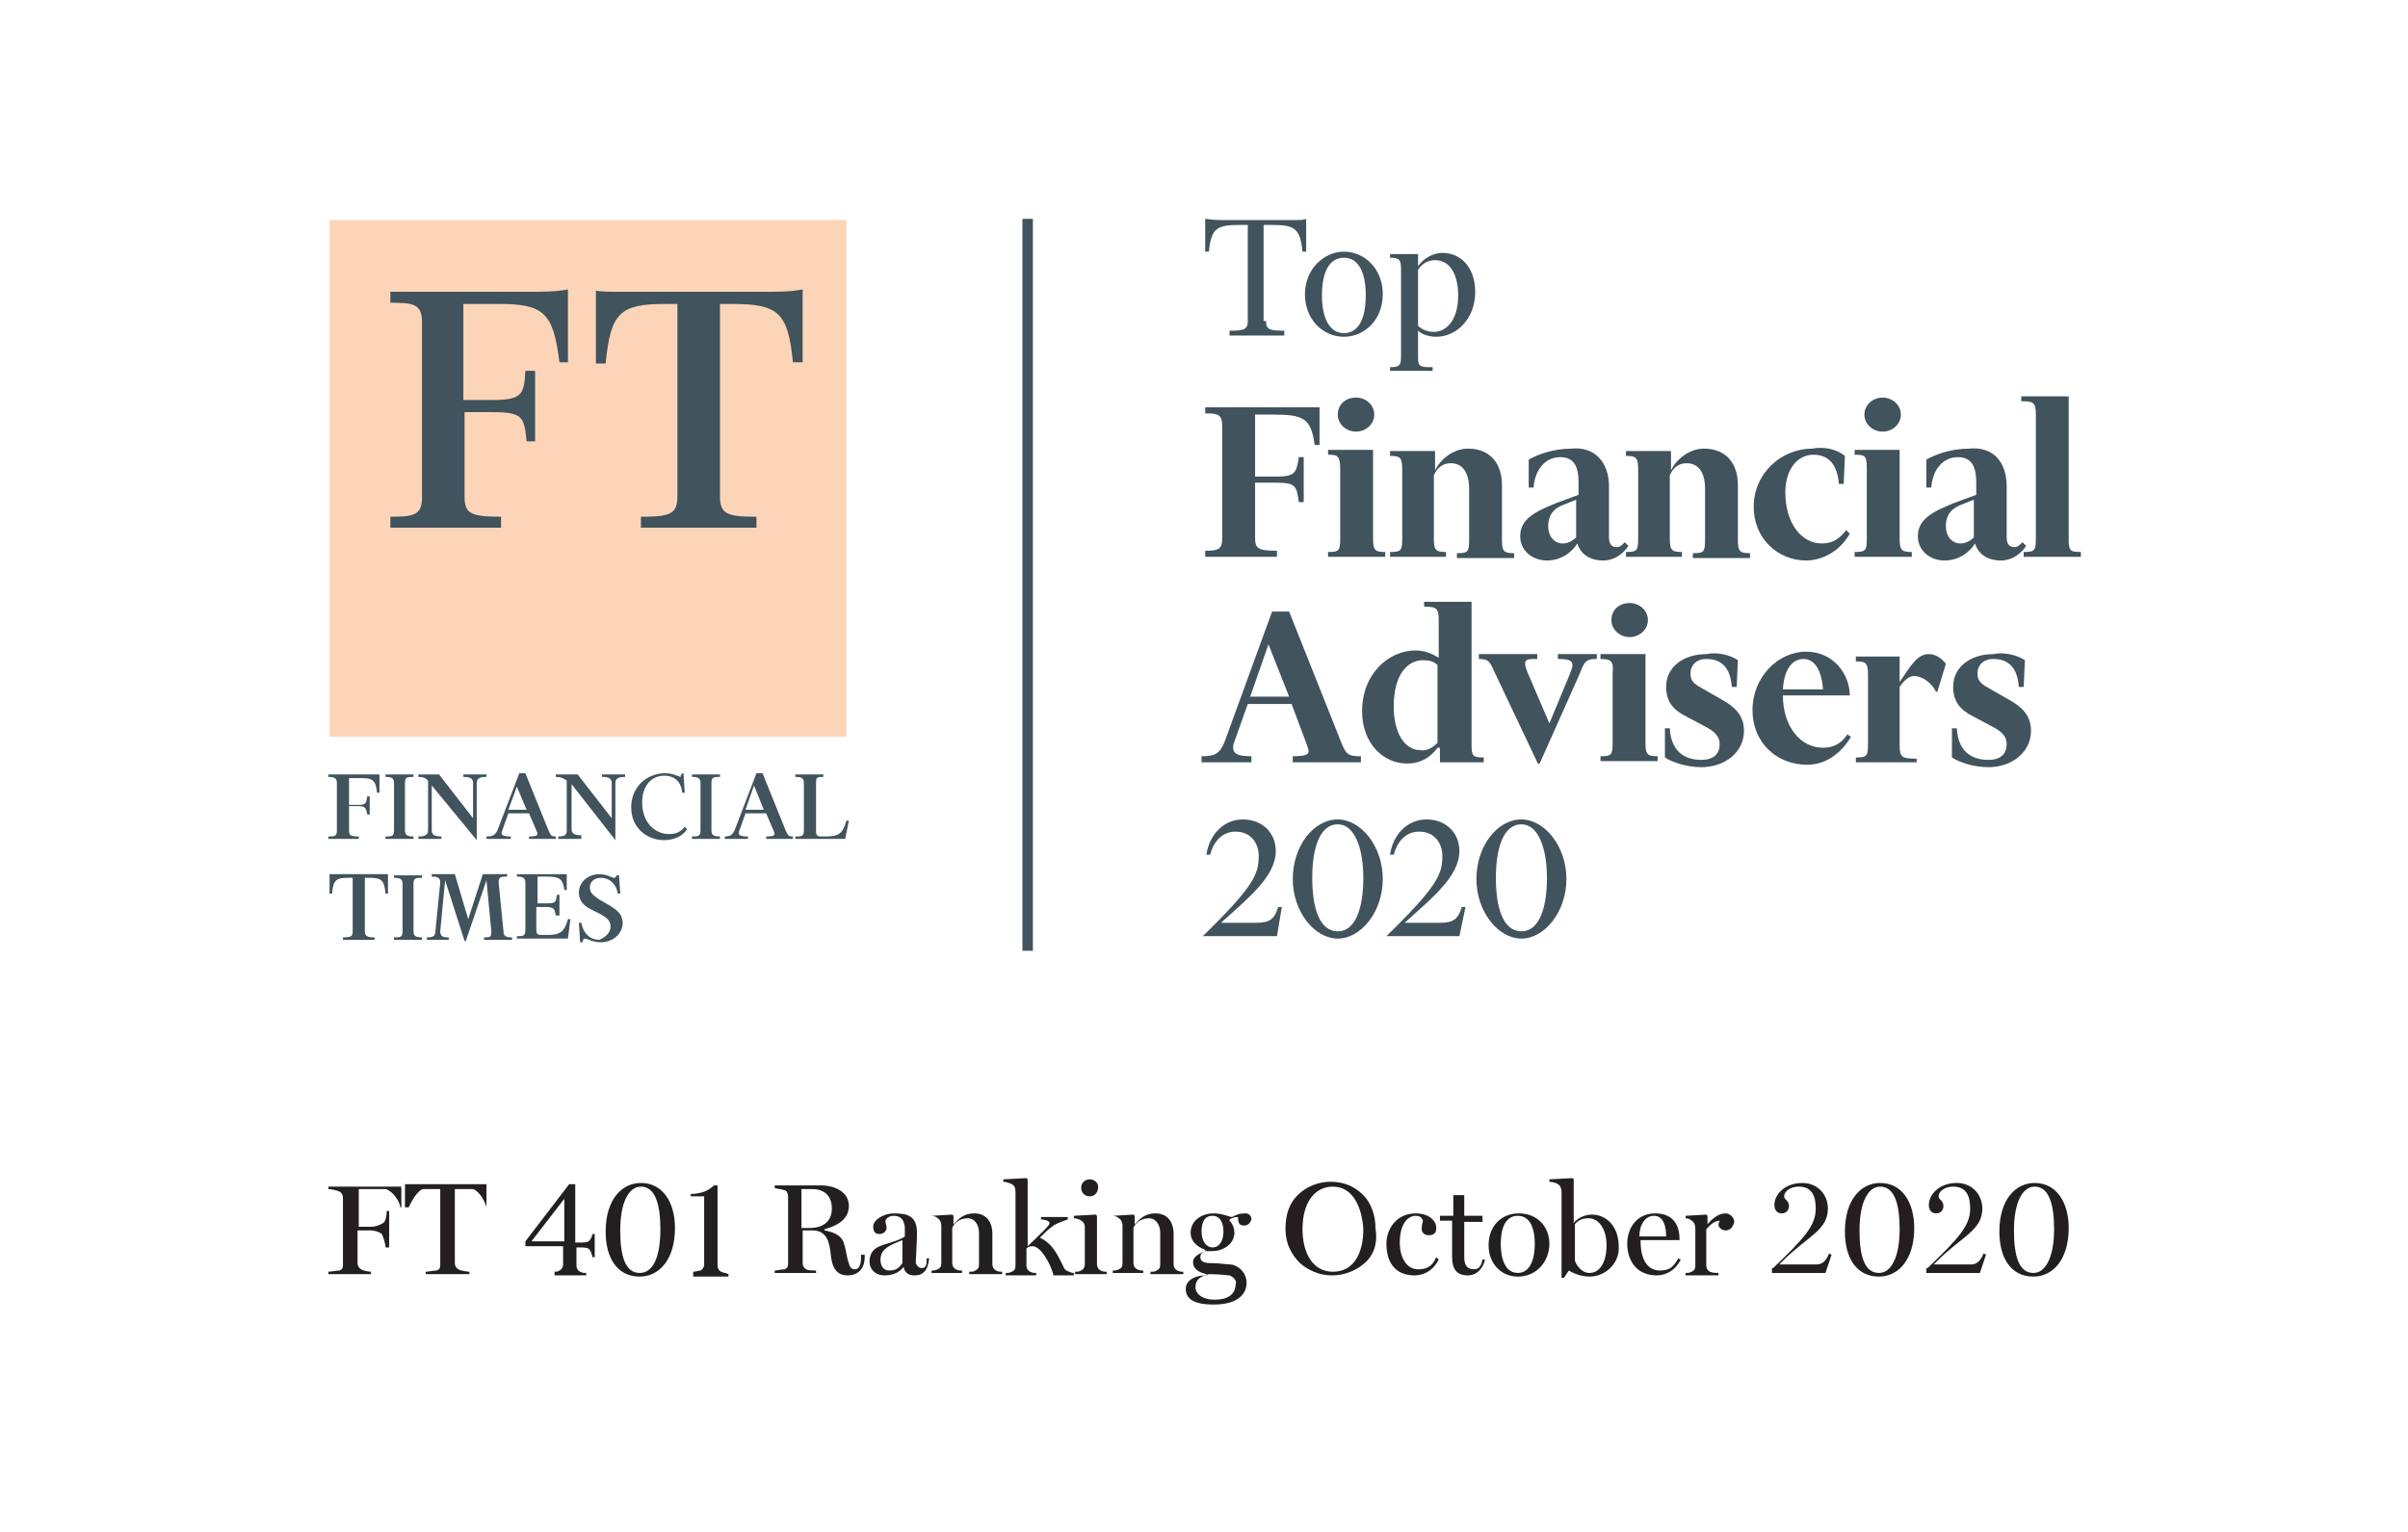 <?xml version="1.0" encoding="utf-8"?>
<!-- Generator: Adobe Illustrator 24.2.0, SVG Export Plug-In . SVG Version: 6.00 Build 0)  -->
<svg version="1.1" id="_x32__inch" xmlns="http://www.w3.org/2000/svg" xmlns:xlink="http://www.w3.org/1999/xlink" x="0px" y="0px"
	 viewBox="0 0 198 126" style="enable-background:new 0 0 198 126;" xml:space="preserve">
<style type="text/css">
	.st0{fill:#FFFFFF;}
	.st1{fill:#231F20;}
	.st2{fill:#FCD5B8;}
	.st3{fill:#41535C;}
	.st4{fill:none;stroke:#41535C;stroke-width:0.859;stroke-miterlimit:10;}
</style>
<g id="white_box">
	<rect x="0" y="0" class="st0" width="198" height="126"/>
</g>
<g id="Text">
	<g>
		<path class="st1" d="M32.9,99.2c-0.1-0.5-0.7-1.3-1.2-1.4c-0.3,0-0.5,0-0.9,0h-1.3v3.1h1c0.5,0,0.8-0.2,1-0.3
			c0.2-0.1,0.3-0.6,0.3-1H32v3h-0.3c0-0.3-0.2-0.9-0.3-1.1c-0.1-0.1-0.5-0.3-1-0.3h-1v2.7c0,0.2,0.1,0.4,0.3,0.5
			c0.1,0.1,0.6,0.2,0.8,0.2v0.2h-3.5v-0.2c0.2,0,0.7-0.1,0.9-0.1c0.3-0.1,0.3-0.3,0.3-0.5v-5.5c0-0.2-0.1-0.4-0.3-0.5
			c-0.2-0.1-0.7-0.2-0.9-0.2v-0.2h6v1.7H32.9z"/>
		<path class="st1" d="M40,99.3c-0.1-0.5-0.7-1.5-1.2-1.5c-0.3,0-0.6,0-0.9,0h-0.5v6.1c0,0.2,0.1,0.4,0.3,0.5
			c0.1,0.1,0.7,0.2,0.9,0.2v0.2h-3.6v-0.2c0.2,0,0.7-0.1,0.9-0.1c0.3-0.1,0.3-0.3,0.3-0.5v-6.2h-0.5c-0.2,0-0.6,0-0.9,0
			c-0.5,0.1-1,1.1-1.2,1.5h-0.3v-1.9h6.7v1.9H40z"/>
		<path class="st1" d="M45.5,104.6c0.2,0,0.4,0,0.5-0.1c0.2-0.1,0.3-0.3,0.3-0.5v-1.5h-3.1v-0.4l3.6-4.7h0.5v4.8h0.2
			c0.5,0,0.7,0,0.9-0.1c0.2-0.2,0.3-0.4,0.3-0.6h0.2v1.9h-0.2c0-0.2-0.1-0.5-0.3-0.7c-0.2-0.1-0.4-0.1-0.9-0.1h-0.1v1.5
			c0,0.2,0.1,0.4,0.3,0.5c0.2,0.1,0.3,0.1,0.5,0.1v0.2h-2.6V104.6z M46.4,102.1v-3.5l-2.7,3.5H46.4z"/>
		<path class="st1" d="M49.8,101.3c0-2.6,1.3-4,2.9-4c1.8,0,2.8,1.6,2.8,3.7c0,2.6-1.3,4-2.9,4C50.7,105,49.8,103.4,49.8,101.3z
			 M54.3,101.1c0-2-0.4-3.5-1.6-3.5c-1,0-1.7,1.3-1.7,3.6c0,2.1,0.4,3.5,1.6,3.5C53.7,104.7,54.3,103.4,54.3,101.1z"/>
		<path class="st1" d="M57,104.8v-0.2c0.2,0,0.5-0.1,0.6-0.1c0.2-0.1,0.3-0.3,0.3-0.5v-5.6h-1.1v-0.2c0.9,0,1.5-0.3,1.9-0.7H59v6.6
			c0,0.2,0.1,0.4,0.3,0.5c0.2,0.1,0.4,0.1,0.6,0.2v0.2H57z"/>
		<path class="st1" d="M69.7,104.9c-0.9,0-1.3-0.6-1.4-1.8c-0.1-0.9-0.3-1.9-1.5-1.9h-0.8v2.7c0,0.2,0.1,0.4,0.3,0.5
			c0.1,0.1,0.6,0.1,0.8,0.1v0.2h-3.4v-0.2c0.2,0,0.6-0.1,0.8-0.1c0.3-0.1,0.3-0.3,0.3-0.5v-5.5c0-0.2-0.1-0.5-0.3-0.5
			c-0.2-0.1-0.6-0.1-0.8-0.2v-0.2h3.8c1.1,0,2.3,0.5,2.3,1.7c0,1.2-1.2,1.7-2,1.9v0.1c0.5,0.1,1.4,0.3,1.6,1.1
			c0.2,0.6,0.2,1.1,0.4,1.6c0.1,0.5,0.4,0.5,0.5,0.5c0.3,0,0.5-0.3,0.5-1v-0.2h0.3v0.2C71.1,104.3,70.6,104.9,69.7,104.9z
			 M66.8,97.8h-0.9v3.2h0.7c0.9,0,1.8-0.4,1.8-1.6S67.6,97.8,66.8,97.8z"/>
		<path class="st1" d="M75.2,104.9c-0.5,0-0.8-0.2-0.9-0.7h0c-0.4,0.5-0.9,0.7-1.6,0.7c-0.7,0-1.2-0.5-1.2-1.1
			c0-0.9,0.5-1.2,1.1-1.4c0.6-0.2,1.4-0.4,1.8-0.7v-0.6c0-0.2,0-1.1-0.9-1.1c-0.4,0-0.6,0.2-0.7,0.4c0,0.2,0.1,0.4,0.1,0.6
			c0,0.2-0.2,0.5-0.6,0.5c-0.4,0-0.5-0.3-0.5-0.6c0-0.6,0.9-1.1,1.7-1.1c1.1,0,1.9,0.2,1.9,1.6c0,0.9-0.1,2.1-0.1,2.4
			c0,0.2,0.2,0.5,0.5,0.5c0.4,0,0.4-0.4,0.4-0.8h0.2C76.3,104.5,75.9,104.9,75.2,104.9z M72.4,103.6c0,0.6,0.3,0.9,0.7,0.9
			c0.6,0,0.8-0.2,1.1-0.6l0-1.9C73.2,102.4,72.4,102.7,72.4,103.6z"/>
		<path class="st1" d="M79.7,104.8v-0.2c0.2,0,0.4,0,0.5-0.1c0.2-0.1,0.3-0.2,0.3-0.5v-2.6c0-0.7-0.4-1.2-0.9-1.2
			c-0.8,0-1.2,0.5-1.3,0.8v2.9c0,0.2,0.1,0.4,0.3,0.5c0.2,0.1,0.3,0.1,0.5,0.1v0.2h-2.5v-0.2c0.2,0,0.3,0,0.5-0.1
			c0.2-0.1,0.3-0.2,0.3-0.5v-3.1c0-0.2-0.1-0.5-0.3-0.6c-0.1-0.1-0.3-0.2-0.5-0.2V100l1.7-0.1l0.1,0.1v0.7h0
			c0.4-0.4,0.8-0.9,1.7-0.9c1,0,1.5,0.7,1.5,1.7v2.5c0,0.2,0.1,0.4,0.3,0.5c0.2,0.1,0.3,0.1,0.5,0.1v0.2H79.7z"/>
		<path class="st1" d="M86.6,104.8c-0.2-0.8-1-2.3-1.7-2.3c-0.3,0-0.4,0.1-0.5,0.2v1.4c0,0.2,0.1,0.4,0.3,0.5
			c0.2,0.1,0.3,0.1,0.5,0.1v0.2h-2.5v-0.2c0.2,0,0.3,0,0.5-0.1c0.2-0.1,0.3-0.2,0.3-0.5v-6.1c0-0.3-0.1-0.5-0.3-0.6
			c-0.2-0.1-0.5-0.2-0.7-0.2v-0.2l1.9-0.1l0.1,0.1v5.5c0.5-0.5,1.3-1.2,1.7-1.7c0.1-0.1,0.1-0.2,0.1-0.2c0-0.2-0.4-0.3-0.7-0.3v-0.2
			h2.2v0.2c-0.6,0.2-1.1,0.4-1.3,0.6c-0.3,0.2-0.6,0.5-1,0.9c1.1,0.5,1.5,1.5,2,2.5c0.1,0.2,0.2,0.2,0.4,0.3
			c0.2,0.1,0.4,0.1,0.4,0.1v0.2H86.6z"/>
		<path class="st1" d="M88.4,104.8v-0.2c0.2,0,0.3,0,0.5-0.1c0.2-0.1,0.3-0.3,0.3-0.5v-3.1c0-0.2-0.1-0.4-0.3-0.5
			c-0.1-0.1-0.4-0.2-0.6-0.2V100l1.8-0.1l0.1,0.1v4c0,0.2,0.1,0.4,0.3,0.5c0.2,0.1,0.3,0.1,0.5,0.1v0.2H88.4z M89.6,98.4
			c-0.4,0-0.7-0.3-0.7-0.7c0-0.4,0.3-0.7,0.7-0.7c0.4,0,0.7,0.3,0.7,0.6C90.3,98.1,90,98.4,89.6,98.4z"/>
		<path class="st1" d="M94.6,104.8v-0.2c0.2,0,0.4,0,0.5-0.1c0.2-0.1,0.3-0.2,0.3-0.5v-2.6c0-0.7-0.4-1.2-0.9-1.2
			c-0.8,0-1.2,0.5-1.3,0.8v2.9c0,0.2,0.1,0.4,0.3,0.5c0.2,0.1,0.3,0.1,0.5,0.1v0.2h-2.5v-0.2c0.2,0,0.3,0,0.5-0.1
			c0.2-0.1,0.3-0.2,0.3-0.5v-3.1c0-0.2-0.1-0.5-0.3-0.6c-0.1-0.1-0.3-0.2-0.5-0.2V100l1.7-0.1l0.1,0.1v0.7h0
			c0.4-0.4,0.8-0.9,1.7-0.9c1,0,1.5,0.7,1.5,1.7v2.5c0,0.2,0.1,0.4,0.3,0.5c0.2,0.1,0.3,0.1,0.5,0.1v0.2H94.6z"/>
		<path class="st1" d="M102.3,100.8c-0.4,0-0.5-0.2-0.5-0.7c-0.4,0-0.5,0.1-0.7,0.2v0.1c0.3,0.3,0.4,0.7,0.4,1
			c0,0.9-0.9,1.5-1.8,1.5h-0.6c-0.2,0.1-0.4,0.2-0.4,0.5c0,0.5,0.6,0.5,1.2,0.5c0.3,0,1,0.1,1.2,0.1c0.6,0,1.4,0.6,1.4,1.5
			c0,1-0.8,1.8-2.7,1.8c-1.7,0-2.3-0.5-2.3-1.3c0-0.6,0.6-1.1,1.7-1.1v-0.1c-0.4-0.1-1.1-0.3-1.1-1c0-0.5,0.6-0.7,1-0.9v-0.1
			c-0.8-0.3-1.2-0.8-1.2-1.4c0-1,0.9-1.6,1.9-1.6c0.7,0,1.3,0.3,1.5,0.3c0.4-0.2,0.6-0.3,1.1-0.3c0.3,0,0.5,0.2,0.5,0.5
			C102.8,100.6,102.6,100.8,102.3,100.8z M101.1,104.9c-0.2,0-0.7-0.1-1.7-0.1c-0.8,0.2-1.1,0.5-1.1,1.1c0,0.4,0.4,1,1.6,1
			c1,0,1.7-0.4,1.7-1.3C101.7,105.5,101.6,105.1,101.1,104.9z M99.7,100c-0.7,0-0.9,0.6-0.9,1.3c0,0.8,0.4,1.3,0.9,1.3
			c0.6,0,0.9-0.6,0.9-1.3C100.6,100.7,100.4,100,99.7,100z"/>
		<path class="st1" d="M112.2,103.9c-0.7,0.6-1.6,1-2.7,1c-1,0-1.9-0.4-2.6-1c-0.7-0.7-1.2-1.6-1.2-2.8c0-1.2,0.3-2.1,1-2.8
			c0.7-0.7,1.7-1.1,2.7-1.1c1,0,1.9,0.3,2.7,1.1c0.6,0.6,1,1.6,1,2.7C113.3,102.2,113,103.2,112.2,103.9z M109.6,97.6
			c-1.5,0-2.5,1.3-2.5,3.5c0,1.9,0.8,3.5,2.5,3.5c1.7,0,2.5-1.5,2.5-3.5C112,99.4,111.3,97.6,109.6,97.6z"/>
		<path class="st1" d="M116.3,104.9c-1.6,0-2.3-1.1-2.3-2.6c0-1.3,0.9-2.5,2.4-2.5c1.1,0,1.7,0.6,1.7,1.2c0,0.4-0.2,0.6-0.6,0.6
			c-0.2,0-0.6-0.1-0.6-0.5c0-0.5,0.1-0.5,0.1-0.7c-0.1-0.3-0.3-0.4-0.6-0.4c-0.6,0-1.3,0.6-1.3,2.2c0,1.3,0.6,2.2,1.5,2.2
			c0.8,0,1.2-0.3,1.5-1l0.2,0.2C117.9,104.4,117.2,104.9,116.3,104.9z"/>
		<path class="st1" d="M120.7,104.9c-0.9,0-1.3-0.5-1.3-1.5v-3h-1V100h1.1v-1.7h0.9v1.7h1.5v0.5h-1.5v2.9c0,0.6,0.2,1,0.8,1
			c0.5,0,0.6-0.4,0.7-0.8h0.2C122,104.2,121.5,104.9,120.7,104.9z"/>
		<path class="st1" d="M124.8,105c-1.3,0-2.4-1-2.4-2.6c0-1.5,1-2.6,2.5-2.6s2.5,1.1,2.5,2.5S126.4,105,124.8,105z M124.8,100
			c-1.1,0-1.4,1.2-1.4,2.3c0,1.3,0.4,2.4,1.4,2.4c1,0,1.4-1.1,1.4-2.4C126.2,101.2,125.9,100,124.8,100z"/>
		<path class="st1" d="M130.7,105c-0.7,0-1.4-0.3-1.7-0.5l-0.4,0.6l-0.2,0c0-0.4,0-1.2,0-2v-5.1c0-0.2-0.1-0.5-0.3-0.6
			c-0.1-0.1-0.5-0.2-0.7-0.2v-0.2l1.9-0.1l0.1,0.1v3.6l0,0c0.2-0.3,0.8-0.7,1.5-0.7c1.2,0,2.2,1,2.2,2.6
			C133.2,103.9,132,105,130.7,105z M130.6,100.2c-0.5,0-0.9,0.2-1.1,0.5v3c0.1,0.3,0.5,1,1.2,1c0.8,0,1.4-0.8,1.4-2.3
			C132.1,101.3,131.6,100.2,130.6,100.2z"/>
		<path class="st1" d="M136.2,104.9c-1.6,0-2.4-1.2-2.4-2.6c0-1.3,0.8-2.5,2.3-2.5c1.5,0,2,1,2,2.1v0.1h-3.2v0.1
			c0,1.4,0.5,2.4,1.6,2.4c0.8,0,1.1-0.3,1.5-1l0.2,0.1C137.8,104.4,137.1,104.9,136.2,104.9z M136,100c-0.7,0-1.2,0.7-1.2,1.7l2.2,0
			C137,100.9,136.8,100,136,100z"/>
		<path class="st1" d="M141.9,101.2c-0.3,0-0.6-0.2-0.6-0.5c0-0.1,0.1-0.2,0.1-0.3c-0.5,0-0.9,0.5-1.1,0.7v3c0,0.2,0.1,0.4,0.3,0.5
			c0.2,0.1,0.5,0.1,0.7,0.1v0.2h-2.7v-0.2c0.2,0,0.3,0,0.5-0.1c0.2-0.1,0.3-0.2,0.3-0.5v-3.1c0-0.2-0.1-0.5-0.3-0.6
			c-0.1-0.1-0.3-0.2-0.5-0.2V100l1.7-0.1l0.1,0.1v0.7h0c0.5-0.6,1-0.9,1.5-0.9c0.3,0,0.7,0.3,0.7,0.7
			C142.5,100.9,142.3,101.2,141.9,101.2z"/>
		<path class="st1" d="M145.8,104.3c2.6-2.5,3.5-3.5,3.5-4.9c0-1-0.3-1.8-1.4-1.8c-0.7,0-1.2,0.4-1.2,0.8c0,0.3,0.4,0.3,0.4,0.8
			c0,0.3-0.2,0.6-0.6,0.6c-0.4,0-0.6-0.3-0.6-0.7c0-0.8,0.8-1.8,2.3-1.8c1.3,0,2.1,1,2.1,2.1c0,1.8-1.7,2.3-3.7,4.3l-0.3,0.3h3.1
			c0.5,0,0.8-0.4,1-0.9l0.2,0.1l-0.5,1.5h-4.4V104.3z"/>
		<path class="st1" d="M151.7,101.3c0-2.6,1.3-4,2.9-4c1.8,0,2.8,1.6,2.8,3.7c0,2.6-1.3,4-2.9,4C152.6,105,151.7,103.4,151.7,101.3z
			 M156.2,101.1c0-2-0.4-3.5-1.6-3.5c-1,0-1.7,1.3-1.7,3.6c0,2.1,0.4,3.5,1.6,3.5C155.5,104.7,156.2,103.4,156.2,101.1z"/>
		<path class="st1" d="M158.5,104.3c2.6-2.5,3.5-3.5,3.5-4.9c0-1-0.3-1.8-1.4-1.8c-0.7,0-1.2,0.4-1.2,0.8c0,0.3,0.4,0.3,0.4,0.8
			c0,0.3-0.2,0.6-0.6,0.6c-0.4,0-0.6-0.3-0.6-0.7c0-0.8,0.8-1.8,2.3-1.8c1.3,0,2.1,1,2.1,2.1c0,1.8-1.7,2.3-3.7,4.3l-0.3,0.3h3.1
			c0.5,0,0.8-0.4,1-0.9l0.2,0.1l-0.5,1.5h-4.4V104.3z"/>
		<path class="st1" d="M164.4,101.3c0-2.6,1.3-4,2.9-4c1.8,0,2.8,1.6,2.8,3.7c0,2.6-1.3,4-2.9,4C165.3,105,164.4,103.4,164.4,101.3z
			 M168.9,101.1c0-2-0.4-3.5-1.6-3.5c-1,0-1.7,1.3-1.7,3.6c0,2.1,0.4,3.5,1.6,3.5C168.2,104.7,168.9,103.4,168.9,101.1z"/>
	</g>
</g>
<g id="logo_2020">
	<g>
		<g>
			<rect x="27.1" y="18.1" class="st2" width="42.5" height="42.5"/>
			<g>
				<path class="st3" d="M38.1,25v7.9h2.3c2.5,0,2.7-0.4,2.8-2.4H44v5.8h-0.7c-0.2-2-0.3-2.4-2.8-2.4h-2.3v6.9c0,1.4,0.4,1.7,3,1.7
					v0.9h-9.1v-0.9c1.9,0,2.6-0.1,2.6-1.6V26.5c0-1.5-0.7-1.6-2.6-1.6V24H44c1.6,0,2.2-0.1,2.7-0.2v6H46C45.5,25.7,44.7,25,41,25
					H38.1z"/>
				<path class="st3" d="M63.3,24c1.6,0,2.2-0.1,2.7-0.2v6h-0.8C64.8,25.7,64,25,60.2,25h-1v15.8c0,1.5,0.6,1.7,3,1.7v0.9h-9.5v-0.9
					c2.4,0,3-0.2,3-1.7V25h-1c-3.7,0-4.5,0.7-4.9,4.9h-0.8v-6C49.4,24,50,24,51.6,24H63.3z"/>
			</g>
			<g>
				<path class="st3" d="M28.7,68.3c0,0.4,0.1,0.5,0.8,0.5V69H27v-0.2c0.5,0,0.7,0,0.7-0.5v-3.9c0-0.4-0.2-0.5-0.7-0.5v-0.2h3.4
					c0.5,0,0.6,0,0.8,0l0,1.5H31c-0.1-1.1-0.4-1.2-1.4-1.2h-0.9v2.2h0.7c0.7,0,0.7-0.1,0.8-0.7h0.2V67h-0.2
					c-0.1-0.5-0.1-0.7-0.8-0.7h-0.7V68.3z"/>
				<path class="st3" d="M31.7,69v-0.2c0.5,0,0.7,0,0.7-0.5v-3.9c0-0.4-0.2-0.5-0.7-0.5v-0.2H34v0.2c-0.5,0-0.7,0-0.7,0.5v3.9
					c0,0.4,0.2,0.5,0.7,0.5V69H31.7z"/>
				<path class="st3" d="M39.2,69.1l-3.7-4.5v3.7c0,0.4,0.3,0.5,0.8,0.5V69h-1.9v-0.2c0.5,0,0.8-0.1,0.8-0.5v-4.1
					c-0.2-0.2-0.4-0.3-0.8-0.3v-0.2h1.7l2.8,3.6v-2.9c0-0.4-0.3-0.5-0.8-0.5v-0.2h1.9v0.2c-0.5,0-0.8,0.1-0.8,0.5L39.2,69.1
					L39.2,69.1z"/>
				<path class="st3" d="M41.9,69h-1.9v-0.2c0.5,0,0.7-0.1,0.9-0.5l1.8-4.7h0.5l1.9,4.7c0.2,0.4,0.2,0.5,0.6,0.5V69h-2.2v-0.2
					c0.7,0,0.8-0.1,0.6-0.5l-0.6-1.4h-1.7l-0.5,1.4c-0.2,0.4,0.1,0.5,0.7,0.5V69z M41.8,66.6h1.5l-0.8-1.9L41.8,66.6z"/>
				<path class="st3" d="M50.6,69.1L47,64.5v3.7c0,0.4,0.3,0.5,0.8,0.5V69h-1.9v-0.2c0.5,0,0.7-0.1,0.7-0.5v-4.1
					c-0.3-0.2-0.5-0.3-0.9-0.3v-0.2h1.8l2.8,3.6v-2.9c0-0.4-0.3-0.5-0.8-0.5v-0.2h1.9v0.2c-0.5,0-0.8,0.1-0.8,0.5L50.6,69.1
					L50.6,69.1z"/>
				<path class="st3" d="M56.1,63.6h0.1l0.1,1.6l-0.2,0c-0.1-0.9-0.6-1.4-1.5-1.4c-1,0-1.8,0.8-1.8,2.2c0,1.7,1.1,2.6,2.2,2.6
					c0.5,0,0.9-0.1,1.3-0.6l0.2,0.2c-0.3,0.5-1,0.9-1.9,0.9c-1.4,0-2.7-1-2.7-2.7c0-1.6,1.2-2.8,2.8-2.8c0.7,0,1.1,0.3,1.3,0.3
					C55.9,63.8,56,63.8,56.1,63.6z"/>
				<path class="st3" d="M56.9,69v-0.2c0.5,0,0.7,0,0.7-0.5v-3.9c0-0.4-0.2-0.5-0.7-0.5v-0.2h2.3v0.2c-0.5,0-0.7,0-0.7,0.5v3.9
					c0,0.4,0.2,0.5,0.7,0.5V69H56.9z"/>
				<path class="st3" d="M61.4,69h-1.8v-0.2c0.4,0,0.6-0.1,0.8-0.5l1.8-4.7h0.5l1.9,4.7c0.2,0.4,0.2,0.5,0.6,0.5V69h-2.2v-0.2
					c0.7,0,0.8-0.1,0.6-0.5l-0.6-1.4h-1.7l-0.5,1.4c-0.2,0.4,0.1,0.5,0.7,0.5V69z M61.3,66.6h1.5L62,64.6L61.3,66.6z"/>
				<path class="st3" d="M65.4,69v-0.2c0.5,0,0.7,0,0.7-0.5v-3.9c0-0.4-0.2-0.5-0.7-0.5v-0.2h2.3v0.2c-0.5,0-0.6,0-0.6,0.5v4
					c0,0.4,0.2,0.4,0.5,0.4h0.3c1,0,1.4-0.2,1.7-1.3l0.2,0L69.5,69H65.4z"/>
			</g>
			<g>
				<path class="st3" d="M31.9,71.9l0,1.6h-0.2c-0.1-1.2-0.4-1.3-1.4-1.3H30v4.4c0,0.4,0.2,0.5,0.8,0.5v0.2h-2.6v-0.2
					c0.7,0,0.8-0.1,0.8-0.5v-4.4h-0.3c-1,0-1.3,0.1-1.4,1.3h-0.2l0-1.6c0.1,0,0.3,0,0.8,0h3.3C31.6,71.9,31.8,71.9,31.9,71.9z"/>
				<path class="st3" d="M32.4,77.3v-0.2c0.5,0,0.7,0,0.7-0.5v-3.9c0-0.4-0.2-0.5-0.7-0.5v-0.2h2.3v0.2c-0.5,0-0.7,0-0.7,0.5v3.9
					c0,0.4,0.2,0.5,0.7,0.5v0.2H32.4z"/>
				<path class="st3" d="M41.7,71.9v0.2c-0.5,0-0.7,0-0.7,0.5l0.4,4c0,0.4,0.2,0.5,0.7,0.5v0.2h-2.3v-0.2c0.5,0,0.6,0,0.6-0.5
					L40,72.4l-1.7,5h-0.1l-1.6-5l-0.4,4.2c0,0.4,0.2,0.5,0.7,0.5v0.2h-1.8v-0.2c0.5,0,0.7-0.1,0.7-0.5l0.4-4c0-0.4-0.2-0.5-0.7-0.5
					v-0.2h1.9l1.1,3.7l1.2-3.7H41.7z"/>
				<path class="st3" d="M45.9,75.3h-0.2c-0.1-0.5-0.1-0.7-0.8-0.7h-0.8v1.9c0,0.4,0.2,0.4,0.5,0.4H45c1,0,1.4-0.2,1.7-1.3l0.2,0
					l-0.2,1.6h-4.2v-0.2c0.5,0,0.7,0,0.7-0.5v-3.9c0-0.4-0.2-0.5-0.7-0.5v-0.2h4.1l0,1.3h-0.2c-0.1-0.9-0.4-1.1-1.4-1.1h-0.8v2.2
					h0.8c0.7,0,0.7-0.1,0.8-0.7h0.2V75.3z"/>
				<path class="st3" d="M50.2,76.2c0-0.5-0.3-0.7-0.8-1l-0.8-0.4c-0.6-0.3-1-0.7-1-1.4c0-0.8,0.7-1.5,1.7-1.5c0.6,0,1,0.3,1.2,0.3
					c0.1,0,0.2-0.1,0.2-0.2h0.2l0.1,1.5l-0.2,0c-0.1-0.7-0.6-1.3-1.4-1.3c-0.5,0-0.9,0.3-0.9,0.8c0,0.5,0.4,0.7,0.8,1l0.7,0.4
					c0.7,0.4,1.2,0.8,1.2,1.5c0,0.9-0.8,1.6-1.8,1.6c-0.7,0-1.1-0.3-1.3-0.3c-0.1,0-0.2,0.1-0.2,0.3h-0.2l-0.1-1.6l0.2,0
					c0.2,1,0.8,1.4,1.5,1.4C49.7,77.1,50.2,76.8,50.2,76.2z"/>
			</g>
		</g>
		<g>
			<path class="st3" d="M104.1,26.4c0,0.7,0.3,0.8,1.5,0.8v0.4h-4.5v-0.4c1.2,0,1.5-0.1,1.5-0.8v-7.9H102c-1.9,0-2.4,0.2-2.6,2.2
				h-0.3l0-2.7c0.2,0,0.5,0.1,1.3,0.1h5.7c0.8,0,1.1,0,1.3-0.1l0,2.7h-0.3c-0.2-2-0.7-2.2-2.6-2.2h-0.6V26.4z"/>
			<path class="st3" d="M110.5,27.7c-1.7,0-3.2-1.4-3.2-3.5c0-2.1,1.6-3.5,3.2-3.5c1.7,0,3.2,1.4,3.2,3.5
				C113.7,26.3,112.2,27.7,110.5,27.7z M110.5,21.2c-1.1,0-1.8,1-1.8,3.1c0,2,0.7,3.1,1.8,3.1c1.1,0,1.8-1,1.8-3.1
				C112.3,22.2,111.6,21.2,110.5,21.2z"/>
			<path class="st3" d="M117.8,30.5h-3.5v-0.3c0.7,0,0.9-0.1,0.9-0.8v-7.3c0-0.8-0.2-0.9-0.9-0.9v-0.3h2.3v1c0.4-0.6,1.2-1.1,2-1.1
				c1.6,0,2.7,1.3,2.7,3.2c0,2.3-1.6,3.7-3.2,3.7c-0.6,0-1.2-0.2-1.5-0.5v2.2c0,0.8,0.2,0.8,1.2,0.8V30.5z M119.9,24.3
				c0-1.6-0.6-2.9-1.9-2.9c-0.6,0-1.1,0.3-1.4,0.8v4.6c0.3,0.3,0.8,0.5,1.3,0.5C118.8,27.3,119.9,26.5,119.9,24.3z"/>
			<path class="st3" d="M99.1,45.8v-0.5c1.1,0,1.4-0.1,1.4-1.1v-9.1c0-1-0.3-1.1-1.4-1.1v-0.5h9.4l0,3.1h-0.4
				c-0.3-2.2-0.9-2.5-3.4-2.5h-1.5v5.1h1.7c1.6,0,1.7-0.3,1.9-1.6h0.4v3.7h-0.4c-0.2-1.3-0.2-1.6-1.9-1.6h-1.7v4.5
				c0,0.9,0.2,1.1,1.8,1.1v0.5H99.1z"/>
			<path class="st3" d="M109.2,37.4v-0.4h3.7v7.3c0,1,0.2,1.1,1,1.1v0.4h-4.7v-0.4c0.9,0,1-0.1,1-1.1v-5.7
				C110.2,37.5,110,37.4,109.2,37.4z M111.5,32.7c0.8,0,1.5,0.6,1.5,1.4c0,0.8-0.7,1.4-1.5,1.4c-0.8,0-1.5-0.6-1.5-1.4
				C110,33.3,110.6,32.7,111.5,32.7z"/>
			<path class="st3" d="M119,45.8h-4.7v-0.4c0.9,0,1-0.1,1-1.1v-5.7c0-1-0.2-1.1-1-1.1v-0.4h3.7v1.6c0.4-0.9,1.5-1.8,2.7-1.8
				c1.9,0,2.8,1.3,2.8,3v4.5c0,1,0.2,1.1,1,1.1v0.4h-4.7v-0.4c0.9,0,1-0.1,1-1.1v-4.2c0-1.4-0.6-2.1-1.5-2.1c-0.6,0-1.1,0.3-1.4,1
				v5.2c0,1,0.2,1.1,1,1.1V45.8z"/>
			<path class="st3" d="M132.3,40v4.2c0,0.5,0.2,0.8,0.6,0.8c0.3,0,0.4-0.1,0.7-0.4l0.3,0.3c-0.4,0.6-1.1,1.2-2.1,1.2
				c-0.9,0-1.8-0.4-2.1-1.4c-0.5,0.8-1.4,1.4-2.5,1.4c-1.2,0-2.2-0.8-2.2-2c0-1.4,1.2-2,2.9-2.7l1.9-0.7v-1c0-1.2-0.3-2.1-1.5-2.1
				c-1.3,0-2.1,1.1-2.2,2.5h-0.4v-2.3c0.7-0.4,2-0.9,3.5-0.9C131.1,36.7,132.3,38,132.3,40z M128.6,41.5c-0.8,0.3-1.3,0.8-1.3,1.8
				c0,0.8,0.5,1.4,1.2,1.4c0.4,0,0.8-0.2,1.1-0.5v-3.1L128.6,41.5z"/>
			<path class="st3" d="M138.4,45.8h-4.7v-0.4c0.9,0,1-0.1,1-1.1v-5.7c0-1-0.2-1.1-1-1.1v-0.4h3.7v1.6c0.4-0.9,1.5-1.8,2.7-1.8
				c1.9,0,2.8,1.3,2.8,3v4.5c0,1,0.2,1.1,1,1.1v0.4h-4.7v-0.4c0.9,0,1-0.1,1-1.1v-4.2c0-1.4-0.6-2.1-1.5-2.1c-0.6,0-1.1,0.3-1.4,1
				v5.2c0,1,0.2,1.1,1,1.1V45.8z"/>
			<path class="st3" d="M151.7,37.5l-0.1,2.3h-0.4c-0.1-1.4-0.7-2.4-2.1-2.4c-1.3,0-2.3,1.2-2.3,3.1c0,2.5,1.3,4.2,3,4.2
				c0.8,0,1.4-0.3,2-1.1l0.3,0.3c-0.8,1.4-2.2,2.2-3.6,2.2c-2.3,0-4.3-1.8-4.3-4.4c0-2.8,2.3-4.8,4.8-4.8
				C150.1,36.7,151.1,37,151.7,37.5z"/>
			<path class="st3" d="M152.5,37.4v-0.4h3.7v7.3c0,1,0.2,1.1,1,1.1v0.4h-4.7v-0.4c0.9,0,1-0.1,1-1.1v-5.7
				C153.5,37.5,153.4,37.4,152.5,37.4z M154.8,32.7c0.8,0,1.5,0.6,1.5,1.4c0,0.8-0.7,1.4-1.5,1.4c-0.8,0-1.5-0.6-1.5-1.4
				C153.3,33.3,154,32.7,154.8,32.7z"/>
			<path class="st3" d="M165,40v4.2c0,0.5,0.2,0.8,0.6,0.8c0.3,0,0.4-0.1,0.7-0.4l0.3,0.3c-0.4,0.6-1.1,1.2-2.1,1.2
				c-0.9,0-1.8-0.4-2.1-1.4c-0.5,0.8-1.4,1.4-2.5,1.4c-1.2,0-2.2-0.8-2.2-2c0-1.4,1.2-2,2.9-2.7l1.9-0.7v-1c0-1.2-0.3-2.1-1.5-2.1
				c-1.3,0-2.1,1.1-2.2,2.5h-0.4v-2.3c0.7-0.4,2-0.9,3.5-0.9C163.9,36.7,165,38,165,40z M161.3,41.5c-0.8,0.3-1.3,0.8-1.3,1.8
				c0,0.8,0.5,1.4,1.2,1.4c0.4,0,0.8-0.2,1.1-0.5v-3.1L161.3,41.5z"/>
			<path class="st3" d="M166.2,33v-0.4h3.9v11.7c0,1,0.1,1.1,1,1.1v0.4h-4.7v-0.4c0.9,0,1-0.1,1-1.1V34.1
				C167.4,33.1,167.2,33,166.2,33z"/>
			<path class="st3" d="M102.9,62.7h-4.1v-0.5c1.1,0,1.5-0.2,1.9-1.2l3.9-10.7h1.4l4.3,10.8c0.4,1,0.6,1.1,1.6,1.1v0.5h-5.6v-0.5
				c0.9,0,1.3-0.1,1.3-0.4c0-0.2-0.1-0.4-0.2-0.7l-1.2-3.2h-3.6l-1.1,3.1c-0.1,0.2-0.1,0.3-0.1,0.5c0,0.6,0.6,0.7,1.5,0.7V62.7z
				 M102.8,57.3h3.2l-1.7-4.3L102.8,57.3z"/>
			<path class="st3" d="M118.2,61.5c-0.5,0.7-1.3,1.3-2.5,1.3c-2,0-3.7-1.7-3.7-4.3c0-3.1,2.2-5,4.4-5c0.8,0,1.4,0.3,1.9,0.6V51
				c0-1-0.2-1.1-1.2-1.1v-0.4h3.9v11.7c0,1,0.1,1.1,1,1.1v0.4h-3.6V61.5z M118.2,61.1v-6.4c-0.3-0.3-0.7-0.4-1.2-0.4
				c-1.2,0-2.4,1.1-2.4,3.8c0,2.2,0.9,3.6,2.2,3.6C117.3,61.8,117.8,61.5,118.2,61.1z"/>
			<path class="st3" d="M126.5,62.9l-3.6-7.6c-0.4-0.9-0.5-1.1-1.3-1.1v-0.4h4.8v0.4c-0.7,0-1,0-1,0.4c0,0.2,0.1,0.4,0.2,0.7
				l1.8,4.2l1.7-4.1c0.1-0.3,0.2-0.5,0.2-0.7c0-0.4-0.4-0.5-1.2-0.5v-0.4h3.2v0.4c-0.8,0-1,0.1-1.4,1.2l-3.3,7.4H126.5z"/>
			<path class="st3" d="M131.6,54.2v-0.4h3.7v7.3c0,1,0.2,1.1,1,1.1v0.4h-4.7v-0.4c0.9,0,1-0.1,1-1.1v-5.7
				C132.7,54.4,132.5,54.2,131.6,54.2z M134,49.6c0.8,0,1.5,0.6,1.5,1.4c0,0.8-0.7,1.4-1.5,1.4c-0.8,0-1.5-0.6-1.5-1.4
				C132.5,50.2,133.1,49.6,134,49.6z"/>
			<path class="st3" d="M142.9,54.3l-0.1,2.2h-0.4c-0.1-1.4-0.7-2.3-2.1-2.3c-0.8,0-1.3,0.5-1.3,1.2c0,0.7,0.4,0.9,1.1,1.3l1.4,0.8
				c1.1,0.6,1.9,1.3,1.9,2.6c0,1.8-1.6,3-3.5,3c-1.2,0-2.4-0.4-3-0.8l0-2.4h0.4c0.1,1.8,1.1,2.6,2.6,2.6c0.9,0,1.5-0.4,1.5-1.3
				c0-0.7-0.5-1.1-1.3-1.5l-1.5-0.8c-1-0.5-1.6-1.2-1.6-2.4c0-1.7,1.5-2.7,3.3-2.7C141.3,53.6,142.3,53.9,142.9,54.3z"/>
			<path class="st3" d="M148.6,62.9c-2.5,0-4.5-1.8-4.5-4.5c0-2.7,2.1-4.8,4.4-4.8c2.3,0,3.6,1.9,3.6,3.6h-5.5v0
				c0,2.5,1.4,4.3,3.3,4.3c0.8,0,1.5-0.3,2-1.1l0.3,0.2C151.3,62.1,150,62.9,148.6,62.9z M146.6,56.7h3.3c-0.1-1.4-0.6-2.5-1.6-2.5
				C147.4,54.2,146.7,55,146.6,56.7z"/>
			<path class="st3" d="M157.7,62.7h-5.1v-0.4c0.9,0,1-0.1,1-1.1v-5.7c0-1-0.2-1.1-1-1.1v-0.4h3.6v2.1c1-1.5,1.5-2.3,2.4-2.3
				c0.6,0,1.1,0.4,1.4,0.8l-0.7,2.3l-0.1,0c-0.4-0.8-1.2-1.3-1.8-1.3c-0.4,0-0.8,0.3-1.2,0.9v4.8c0,1,0.2,1.1,1.4,1.1V62.7z"/>
			<path class="st3" d="M166.5,54.3l-0.1,2.2h-0.4c-0.1-1.4-0.7-2.3-2.1-2.3c-0.8,0-1.3,0.5-1.3,1.2c0,0.7,0.4,0.9,1.1,1.3l1.4,0.8
				c1.1,0.6,1.9,1.3,1.9,2.6c0,1.8-1.6,3-3.5,3c-1.2,0-2.4-0.4-3-0.8l0-2.4h0.4c0.1,1.8,1.1,2.6,2.6,2.6c0.9,0,1.5-0.4,1.5-1.3
				c0-0.7-0.5-1.1-1.3-1.5l-1.5-0.8c-1-0.5-1.6-1.2-1.6-2.4c0-1.7,1.5-2.7,3.3-2.7C164.8,53.6,165.9,53.9,166.5,54.3z"/>
			<path class="st3" d="M98.9,77L98.9,77c4.2-4.1,4.6-5.1,4.6-6.6c0-1.1-0.7-2-1.9-2c-1.1,0-1.8,0.8-2.1,1.9l-0.3,0
				c0.2-1.5,1.3-2.9,3-2.9c1.6,0,2.7,1.1,2.7,2.6c0,2.1-2.3,3.9-4.5,5.9h2.9c1.1,0,1.5-0.3,1.8-1.3h0.3L105,77H98.9z"/>
			<path class="st3" d="M110,67.4c1.9,0,3.7,2.2,3.7,4.9s-1.8,4.9-3.7,4.9c-1.9,0-3.7-2.2-3.7-4.9S108,67.4,110,67.4z M110,67.8
				c-1.5,0-2.1,2-2.1,4.4c0,2.5,0.6,4.4,2.1,4.4s2.1-2,2.1-4.4C112.1,69.8,111.4,67.8,110,67.8z"/>
			<path class="st3" d="M114,77L114,77c4.2-4.1,4.6-5.1,4.6-6.6c0-1.1-0.7-2-1.9-2c-1.1,0-1.8,0.8-2.1,1.9l-0.3,0
				c0.2-1.5,1.3-2.9,3-2.9c1.6,0,2.7,1.1,2.7,2.6c0,2.1-2.3,3.9-4.5,5.9h2.9c1.1,0,1.5-0.3,1.8-1.3h0.3l-0.5,2.4H114z"/>
			<path class="st3" d="M125.1,67.4c1.9,0,3.7,2.2,3.7,4.9s-1.8,4.9-3.7,4.9s-3.7-2.2-3.7-4.9S123.1,67.4,125.1,67.4z M125.1,67.8
				c-1.5,0-2.1,2-2.1,4.4c0,2.5,0.6,4.4,2.1,4.4s2.1-2,2.1-4.4C127.2,69.8,126.5,67.8,125.1,67.8z"/>
		</g>
		<line class="st4" x1="84.5" y1="18" x2="84.5" y2="78.2"/>
	</g>
</g>
</svg>
